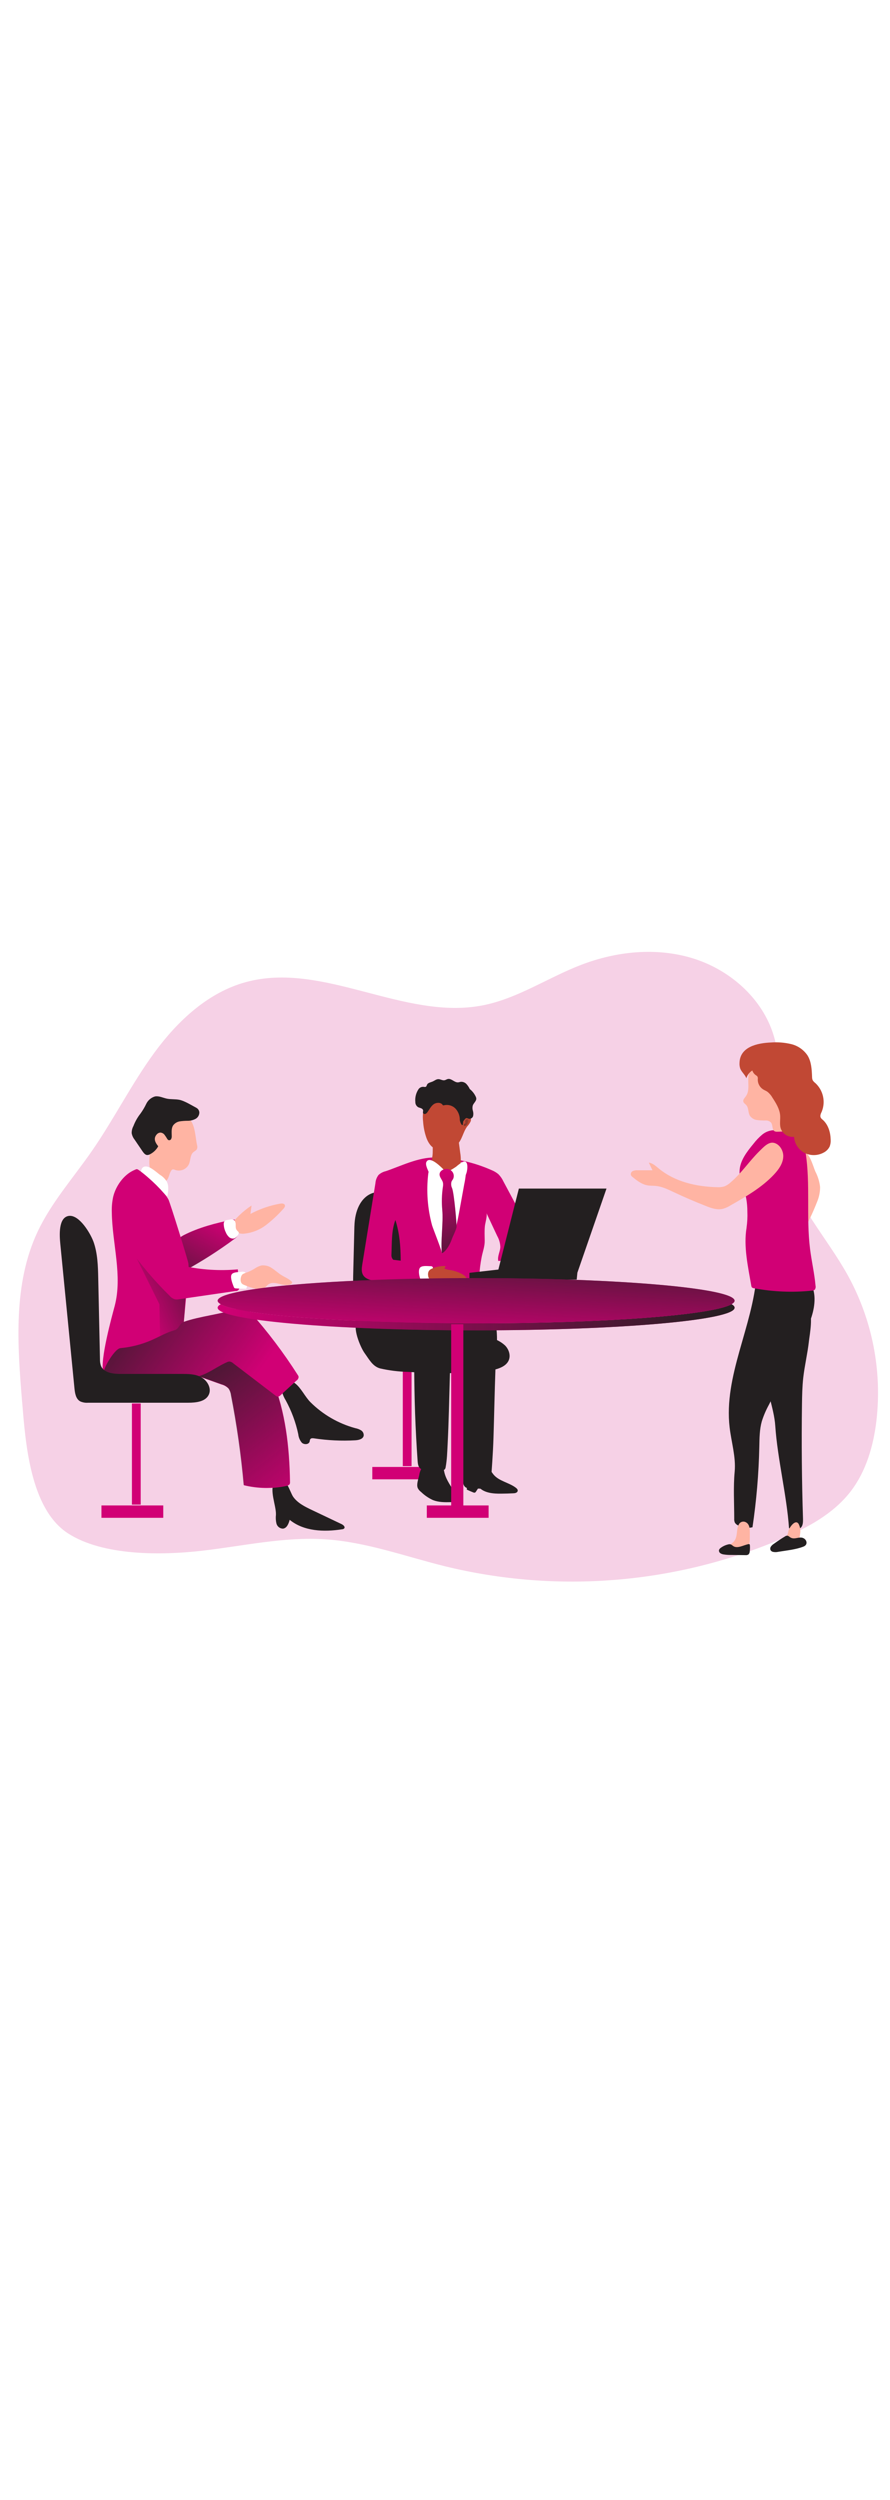 <?xml version="1.0" encoding="UTF-8"?>
<svg xmlns="http://www.w3.org/2000/svg" xmlns:xlink="http://www.w3.org/1999/xlink" id="_0116_team_meeting_1" viewBox="0 0 500 500" data-imageid="team-meeting-1-33" class="illustrations_image" style="width: 178px;">
  <defs>
    <style>.cls-1_team-meeting-1-33{fill:url(#linear-gradient);}.cls-1_team-meeting-1-33,.cls-2_team-meeting-1-33,.cls-3_team-meeting-1-33,.cls-4_team-meeting-1-33,.cls-5_team-meeting-1-33,.cls-6_team-meeting-1-33,.cls-7_team-meeting-1-33,.cls-8_team-meeting-1-33,.cls-9_team-meeting-1-33,.cls-10_team-meeting-1-33,.cls-11_team-meeting-1-33,.cls-12_team-meeting-1-33,.cls-13_team-meeting-1-33,.cls-14_team-meeting-1-33,.cls-15_team-meeting-1-33{stroke-width:0px;}.cls-2_team-meeting-1-33{isolation:isolate;opacity:.18;}.cls-2_team-meeting-1-33,.cls-15_team-meeting-1-33{fill:#68e1fd;}.cls-3_team-meeting-1-33{fill:url(#linear-gradient-4-team-meeting-1-33);}.cls-4_team-meeting-1-33{fill:url(#linear-gradient-2-team-meeting-1-33);}.cls-5_team-meeting-1-33{fill:url(#linear-gradient-3-team-meeting-1-33);}.cls-6_team-meeting-1-33{fill:url(#linear-gradient-8-team-meeting-1-33);}.cls-7_team-meeting-1-33{fill:url(#linear-gradient-9-team-meeting-1-33);}.cls-8_team-meeting-1-33{fill:url(#linear-gradient-7-team-meeting-1-33);}.cls-9_team-meeting-1-33{fill:url(#linear-gradient-5-team-meeting-1-33);}.cls-10_team-meeting-1-33{fill:url(#linear-gradient-6-team-meeting-1-33);}.cls-11_team-meeting-1-33{fill:#231f20;}.cls-12_team-meeting-1-33{fill:#c14834;}.cls-13_team-meeting-1-33{fill:#fff;}.cls-14_team-meeting-1-33{fill:#ffb4a3;}</style>
    <linearGradient id="linear-gradient-team-meeting-1-33" x1="728.09" y1="1491.79" x2="734.07" y2="1515.89" gradientTransform="translate(-480.88 1694.39) scale(1 -1)" gradientUnits="userSpaceOnUse">
      <stop offset="0" stop-color="#231f20" stop-opacity="0"></stop>
      <stop offset="1" stop-color="#231f20"></stop>
    </linearGradient>
    <linearGradient id="linear-gradient-2-team-meeting-1-33" x1="724.54" y1="1484.46" x2="747.04" y2="1428.37" xlink:href="#linear-gradient-team-meeting-1-33"></linearGradient>
    <linearGradient id="linear-gradient-3-team-meeting-1-33" x1="746" y1="1515.77" x2="736.6" y2="1516.48" xlink:href="#linear-gradient-team-meeting-1-33"></linearGradient>
    <linearGradient id="linear-gradient-4-team-meeting-1-33" x1="603.72" y1="1462.09" x2="574.12" y2="1409.14" xlink:href="#linear-gradient-team-meeting-1-33"></linearGradient>
    <linearGradient id="linear-gradient-5-team-meeting-1-33" x1="656.16" y1="1304.03" x2="581" y2="1400.54" xlink:href="#linear-gradient-team-meeting-1-33"></linearGradient>
    <linearGradient id="linear-gradient-6-team-meeting-1-33" x1="554.08" y1="1421.38" x2="602.76" y2="1443.29" xlink:href="#linear-gradient-team-meeting-1-33"></linearGradient>
    <linearGradient id="linear-gradient-7-team-meeting-1-33" x1="618.47" y1="1364.98" x2="533.47" y2="1426.62" xlink:href="#linear-gradient-team-meeting-1-33"></linearGradient>
    <linearGradient id="linear-gradient-8-team-meeting-1-33" x1="603.14" y1="1406.64" x2="893.57" y2="1406.64" xlink:href="#linear-gradient-team-meeting-1-33"></linearGradient>
    <linearGradient id="linear-gradient-9-team-meeting-1-33" x1="746.95" y1="1392.18" x2="750.93" y2="1459.49" xlink:href="#linear-gradient-team-meeting-1-33"></linearGradient>
  </defs>
  <path id="background_team-meeting-1-33" class="cls-2_team-meeting-1-33 targetColor" d="M12.42,335.2c-2.66-32.16-5.05-66.03,8.59-95.27,7.72-16.55,20.07-30.39,30.48-45.41,12.53-18.03,22.35-37.86,35.35-55.58,13-17.71,30.02-33.65,51.21-39.46,43.51-11.94,88.94,21.71,133.21,13.03,19.63-3.85,36.66-15.65,55.36-22.79,19.83-7.6,42.14-9.88,62.45-3.66,20.31,6.22,38.22,21.57,45.03,41.68,7.77,22.95.81,48.54,6.51,72.09,5.79,24.04,23.88,42.93,35.82,64.59,13.59,24.8,19.17,53.2,15.96,81.3-1.68,14.33-5.84,28.76-14.73,40.16-9.69,12.41-24.13,20.14-38.6,26.34-59.63,25.39-125.88,30.82-188.85,15.46-22.43-5.54-44.42-13.7-67.46-15.2-23.24-1.53-46.31,3.81-69.47,6.45-22.38,2.56-55.54,3-75.28-9.92-21.25-13.99-23.71-51.39-25.57-73.81Z" style="fill: rgb(209, 0, 117);"></path>
  <g id="character_3_team-meeting-1-33">
    <path class="cls-11_team-meeting-1-33" d="M425.08,263.71c-2.07,29.17-18.61,56.9-15.17,85.95.97,8.3,3.58,16.52,2.83,24.81-.81,8.76-.25,17.59-.25,26.38-.06.77.06,1.55.36,2.26.41.65,1,1.17,1.7,1.5,2.51,1.35,5.42,1.74,8.2,1.1,2.23-14.99,3.51-30.1,3.83-45.25.1-4.8.11-9.68,1.41-14.29,1.02-3.21,2.36-6.32,3.98-9.28,4.13-8.1,8.23-16.21,12.28-24.35l4.03-8.03c1.24-2.48,2.48-4.96,3.72-7.44,2.99-6.28,5.71-12.92,5.61-19.85-.07-4.86-1.84-10.03-5.85-12.76-2.9-1.97-6.55-2.48-10.05-2.59-4.94-.25-11.76,1.23-16.63,1.84Z"></path>
    <path class="cls-11_team-meeting-1-33" d="M454.44,301.32c-.77,6.85-2.41,13.57-3.18,20.42-.55,4.96-.64,9.92-.71,14.88-.3,21.5-.1,43,.58,64.5,0,1.6,0,3.37-1,4.58-1.61,1.82-4.54,1.24-6.86.55-1.24-18.21-6.51-39.26-7.72-57.45-.69-10.36-5.64-20.76-5.32-31.13.32-9.92,9.92-17.04,13.71-26.23,1.14-2.79,5.59-12.4,10.06-8.3,3.1,2.91.87,14.34.43,18.2Z"></path>
    <path class="cls-14_team-meeting-1-33" d="M411.84,414.19c-.83.74-2.02,1.39-2.05,2.48.03.49.19.96.46,1.36.18.47.54.85.99,1.07.33.09.67.09.99,0l4.96-1.09c.81-.13,1.59-.42,2.29-.84,1.6-1.14,1.75-3.41,1.76-5.37v-3.05c0-2.01-.06-4.61-2.05-5.76-1.29-.85-3.03-.51-3.91.77-2.03,3.11-.37,7.62-3.46,10.43Z"></path>
    <path class="cls-11_team-meeting-1-33" d="M405.01,417.22c-.49.28-.86.72-1.07,1.24-.14.67.13,1.37.68,1.77.55.39,1.18.64,1.85.73,1.44.23,2.9.33,4.37.31l7.91.1c.62.08,1.24-.06,1.76-.4.41-.43.66-1,.68-1.6.16-1.18.2-2.36.1-3.55,0-.21-.08-.42-.24-.57-.17-.1-.37-.12-.56-.06-2.56.43-6.33,2.8-8.68,1-.81-.62-1.24-1.08-2.37-.92-1.6.32-3.12.98-4.44,1.94Z"></path>
    <path class="cls-14_team-meeting-1-33" d="M436.34,414.5c-.45.26-.91.69-.83,1.24s.87.87,1.51.93c2.42.25,4.87.13,7.26-.36,1.01-.15,1.97-.52,2.83-1.08,1.72-1.24,2.18-3.62,2.38-5.76.37-1.95.06-3.96-.87-5.71-1.86-2.78-5.21,2.16-5.68,3.98-.22,1.64-.91,3.18-1.98,4.43-1.29,1.18-3.14,1.44-4.61,2.32Z"></path>
    <path class="cls-11_team-meeting-1-33" d="M443.99,411.4c-.56-.36-1.04-.93-1.71-.97-.49.01-.96.18-1.35.48-2.11,1.24-4.18,2.67-6.2,4.11-.63.39-1.18.9-1.61,1.5-.45.61-.52,1.42-.19,2.1.29.44.73.76,1.24.89.99.23,2.02.23,3.01,0,4.56-.76,9.86-1.24,14.18-2.93,3.24-1.24,1.55-5.06-1.46-5.1-2-.04-3.96,1.15-5.9-.09Z"></path>
    <path class="cls-14_team-meeting-1-33" d="M458.01,205.76c1.45,2.74,2.37,5.73,2.72,8.81,0,2.85-.56,5.67-1.67,8.29-2.32,5.94-5.05,11.72-8.15,17.29.77-1.45-.42-6.2-.53-7.85-.17-2.74-.33-5.48-.48-8.24-.31-5.62-.57-11.25-.78-16.88-.1-2.67-1.84-10.9,2.17-11.97,3.35-.89,5.56,7.95,6.74,10.56Z"></path>
    <path class="cls-15_team-meeting-1-33 targetColor" d="M419.41,237.4c.43-2.95.58-5.94.46-8.92.01-2.57-.21-5.13-.67-7.65-1.08-5.14-3.94-9.92-3.72-15.21.2-5.85,4.11-10.84,7.84-15.37,1.44-1.88,3.08-3.6,4.89-5.12,1.84-1.51,4.12-2.38,6.5-2.48,4.32,0,8.97-1.34,12.48,1.18,3.51,2.52,4.74,7.17,5.41,11.47,2.75,17.82.26,36.12,2.48,54.02.86,6.93,2.48,13.77,3.09,20.73.18.77.01,1.58-.46,2.21-.46.35-1.02.54-1.6.53-10.87,1.12-21.85.66-32.58-1.36-.41-.04-.8-.2-1.1-.47-.21-.29-.34-.64-.37-1-1.81-10.62-4.42-21.98-2.63-32.55Z" style="fill: rgb(209, 0, 117);"></path>
    <path class="cls-14_team-meeting-1-33" d="M418.92,163.74c-.67.88-1.6,1.82-1.31,2.89.21.84,1.08,1.24,1.65,1.94,1.39,1.56.94,4.07,1.97,5.88.9,1.35,2.34,2.26,3.94,2.48,1.6.22,3.21.31,4.83.27,1.14-.09,2.26.3,3.09,1.08,1.24,1.44.47,4.22,2.18,5.02.44.18.92.25,1.4.21,1.86-.01,3.71-.15,5.54-.42.66-.03,1.29-.27,1.8-.68.49-.59.76-1.34.74-2.11.81-8.72-.54-17.5-3.93-25.58-.55-1.47-1.35-2.84-2.37-4.03-1.24-1.24-2.76-2.18-4.43-2.73-1.99-.74-4.08-1.16-6.2-1.24-1.79-.2-3.6.24-5.1,1.24-4.76,3.81-.19,11.01-3.81,15.78Z"></path>
    <path class="cls-12_team-meeting-1-33" d="M415.45,145.13c-.03.94.09,1.87.37,2.77.72,2.07,2.73,3.5,3.47,5.57.56-1.81,1.75-3.36,3.36-4.37.34,1.06,1.02,1.99,1.94,2.63.37.2.7.49.96.83.2.48.25,1,.16,1.51-.06,2.23,1.03,4.34,2.88,5.58.78.51,1.67.83,2.48,1.36,1.19.94,2.19,2.11,2.93,3.44,1.95,3,3.94,6.2,4.27,9.72.22,2.48-.4,5.09.33,7.44,1.07,3.16,4.19,5.14,7.5,4.78.25,3.78,2.43,7.17,5.77,8.97,3.37,1.73,7.38,1.71,10.73-.06,1.52-.74,2.75-1.96,3.5-3.47.48-1.25.67-2.59.57-3.92-.11-4.14-1.4-8.46-4.53-11.16-.41-.3-.76-.67-1.03-1.09-.56-1.05,0-2.29.53-3.39,2.3-5.6.85-12.04-3.62-16.13-.58-.42-1.07-.95-1.45-1.56-.25-.61-.37-1.26-.35-1.91-.17-4.14-.37-8.51-2.57-12.04-2.16-3.17-5.42-5.43-9.15-6.34-3.71-.88-7.53-1.19-11.32-.91-7.63.31-17.71,2.38-17.72,11.75Z"></path>
    <path class="cls-14_team-meeting-1-33" d="M410.38,212.06c-1.01.93-2.18,1.66-3.45,2.17-1.36.39-2.79.54-4.2.43-11.59-.27-23.57-3.05-32.5-10.38-1.75-1.43-3.5-3.09-5.73-3.42l2.06,4.3h-8.39c-.9-.07-1.8.08-2.63.42-.84.38-1.31,1.29-1.13,2.2.22.5.58.93,1.03,1.24,2.48,2.01,5.1,4.03,8.22,4.6,1.55.29,3.15.19,4.73.33,3.57.35,6.87,1.97,10.12,3.5,5.93,2.8,11.94,5.39,18.05,7.78,3.03,1.24,6.29,2.34,9.46,1.61,1.58-.44,3.09-1.11,4.48-2,8.68-4.96,17.5-9.99,24.32-17.28,2.65-2.84,5.09-6.2,5.22-10.15.11-3.18-1.94-6.8-5.16-7.63-3.23-.83-6.2,2.68-8.45,4.85-5.63,5.59-10,12.32-16.06,17.41Z"></path>
  </g>
  <g id="character_2_team-meeting-1-33">
    <rect class="cls-15_team-meeting-1-33 targetColor" x="226.29" y="314.55" width="4.92" height="56.81" style="fill: rgb(209, 0, 117);"></rect>
    <rect class="cls-15_team-meeting-1-33 targetColor" x="209.16" y="371.83" width="34.72" height="6.95" style="fill: rgb(209, 0, 117);"></rect>
    <path class="cls-11_team-meeting-1-33" d="M211.22,292.66c-.58,1.34-1.05,2.73-1.38,4.16-.32,1.46.27,2.97,1.49,3.83.44.22.92.35,1.41.37,1.43.08,2.83-.49,3.8-1.55.94-1.21,1.54-2.65,1.74-4.17.7-3.6.88-7.28.53-10.93-.27-2.84-3.15-6.2-5.42-2.99-2.01,2.89-1.04,7.96-2.17,11.28Z"></path>
    <path class="cls-11_team-meeting-1-33" d="M200.89,290.08c-3.2,2.9,1.45,14.35,3.98,17.85,2.53,3.5,4.52,7.44,8.68,8.55,5.13,1.17,10.37,1.82,15.63,1.95,11.32.62,22.69.94,34.02.48,5.01-.08,10-.68,14.88-1.8,3.15-.81,6.52-2.27,7.76-5.27,1.15-2.79,0-6.12-2.1-8.26-2.24-2.04-4.95-3.49-7.89-4.23-10.33-3.21-21.26-3.45-32-3.62-5.28-.07-10.63,0-15.9-.56-3.34-.33-6.56-1.09-9.92-.86-4.45.32-13.67-7.37-17.15-4.23Z"></path>
    <path class="cls-11_team-meeting-1-33" d="M221.21,309.47c4.14,2.75,9.13,2.72,13.88,2.63l27.19-.56c3.11-.06,6.33-.15,9.18-1.65,4.81-2.48,7.81-9.46,6.29-15.46-.26-1.38-.98-2.63-2.05-3.55-1.15-.64-2.48-.87-3.78-.66-14.1.79-32.06-4.09-46.17-3.3-3.3.19-8.17,4.58-10.52,8.48-2.74,4.58,2.85,11.98,5.98,14.05Z"></path>
    <path class="cls-11_team-meeting-1-33" d="M234.64,368.65c.11,1.66.42,3.6,1.96,4.35.7.28,1.45.41,2.2.37l9.35.29c.53.07,1.07-.04,1.54-.31.39-.36.63-.86.67-1.39.79-4.18.89-8.52,1.11-12.75.66-12.83.87-25.67,1.25-38.51.17-5.91.35-11.81.65-17.71s1.38-12.43-.8-18.01c-.48-1.24-1.13-2.45-2.15-3.31-1.84-1.56-4.46-1.68-6.87-1.72-4.13-.07-8.26-.15-12.39-.22-2.14-.04-4.43-.03-6.18,1.19-2.93,2.03-2.84,6.77-.49,9.46,1.03,1.18,2.37,2.04,3.51,3.11,6.06,5.62,4.64,14.77,4.69,22.19.07,8.7.2,17.39.51,26.08.32,8.97.8,17.94,1.43,26.9Z"></path>
    <path class="cls-11_team-meeting-1-33" d="M259.88,378.89c.12,1.72.42,3.72,1.97,4.55.69.29,1.44.43,2.2.4l9.34.29c.54.08,1.09-.03,1.55-.31.38-.39.62-.91.66-1.45.67-8.98,1.35-17.9,1.64-26.92.4-12.76.63-25.53,1.09-38.28.41-11.37,3.21-25.7-3.86-35.57-.92-1.28-2.09-2.49-3.61-2.9-.58-.16-1.18-.19-1.77-.22-5.45-.24-10.93.13-16.3,1.08-1.75.31-3.84,1.02-4.17,2.77-.36,1.92,1.65,3.34,3.19,4.54,8.34,6.52,6.03,19.9,6.1,29.17.09,11.55.15,23.1.56,34.65.33,9.4.81,18.8,1.43,28.19Z"></path>
    <path class="cls-11_team-meeting-1-33" d="M199.1,236.56l-.58,23.34c-.32,12.61-.6,25.61,3.01,37.39.59,2.55,1.83,4.9,3.61,6.82,1.91,1.51,4.3,2.3,6.74,2.23,6.2.36,12.92-.73,17.37-6.09,3.93-4.68,5.41-11.72,6.07-18.47.69-9.34.76-18.71.21-28.06-.3-8.22-.74-17.01-4.69-23.57-1.84-2.84-4.09-5.39-6.66-7.59-11.42-10.67-24.57-4.18-25.07,13.99Z"></path>
    <path class="cls-15_team-meeting-1-33 targetColor" d="M216.62,205.7c-1.46.36-2.82,1.08-3.94,2.08-1.04,1.35-1.66,2.99-1.77,4.69l-7.37,45.51c-.33,2.07-.63,4.33.5,6.13,1.34,2.15,4.2,2.84,6.8,3.27,8.51,1.44,17.13,2.11,25.76,1.98.44.04.87-.07,1.24-.31.31-.34.49-.78.48-1.24.4-3.4.32-6.83-.21-10.21l-15.96-2.01c-1.38-.17-1.31,0-1.94-1.18-.27-.62-.37-1.3-.29-1.97.27-6.43-.07-13.28,2.21-19.34,4.78,14.87,2.25,30.61,2.82,45.91.17,4.49.88,4.54,5.16,4.39,3.99-.14,7.99-.34,11.97-.63,7.76-.56,15.51-1.42,23.2-2.58,1.55-.23,3.35-.66,3.96-2.1.31-.72.23-1.53.17-2.31-.63-7.27-.23-14.64,1.17-21.8.59-3.05,1.78-6.05,1.73-9.16-.04-2.8-.18-5.42.09-8.26.15-1.55,1.51-6.12.86-7.43l6.07,12.94c1.08,1.9,1.68,4.02,1.76,6.2-.1,2.65-1.76,5.23-1.15,7.83l19.6-.63-2.64-13.48c-.66-4.45-2.18-8.72-4.48-12.58l-9.58-17.92c-.71-1.53-1.67-2.93-2.85-4.13-1.16-.96-2.46-1.74-3.86-2.29-10.05-4.46-20.89-6.87-31.88-7.08-9.36-.12-19,4.8-27.64,7.73Z" style="fill: rgb(209, 0, 117);"></path>
    <path class="cls-13_team-meeting-1-33" d="M248.25,251.91c6.4-6.13,8.26-15.24,9.81-23.78l2.74-15.08c.78-3.57,1.16-7.21,1.13-10.87.02-.39-.1-.78-.35-1.09-.38-.29-.86-.41-1.34-.35-7.1,0-18.46-2.7-19.65,6.41-1.14,9.68-.41,19.48,2.13,28.89.43,1.61,5.99,15.37,5.52,15.86Z"></path>
    <path class="cls-12_team-meeting-1-33" d="M243.01,196.73c-.27,1.29-.33,2.61-.19,3.92.19.93.56,1.82,1.09,2.62,1.14,2.11,3.13,3.64,5.47,4.18,2.03.3,4.04-.63,5.95-1.59.88-.36,1.66-.92,2.28-1.64.77-1.09,1.21-2.38,1.24-3.72.08-1.78-.02-3.56-.32-5.31l-.87-6.51c-.02-.28-.1-.55-.25-.79-.16-.18-.38-.29-.62-.32-3.31-.79-7.88-2.26-11.23-1.07-3.35,1.19-2.12,6.98-2.57,10.23Z"></path>
    <path class="cls-1_team-meeting-1-33" d="M257.65,188.75s-5.52,11.16-11.06,10.18c-5.54-.98-3.14-9.4-3.14-9.4l14.2-.78Z"></path>
    <path class="cls-12_team-meeting-1-33" d="M260.03,176.77c.73-1.1,1.85-2.36,3.16-2.02,1.14.45,1.7,1.74,1.25,2.88,0,0,0,.01,0,.02-.51,1.07-1.17,2.06-1.98,2.93-2.38,3.18-2.8,7.55-5.74,10.27-2.35,1.9-5.3,2.89-8.32,2.78-1.19.07-2.39-.08-3.54-.43-2.68-.94-4.29-3.55-5.25-6.1-1.06-2.99-1.7-6.11-1.91-9.28-.35-2.81-.13-5.66.65-8.39.84-2.79,2.88-5.06,5.56-6.2,4.28-1.65,9.36.71,12.02,4.32s3.44,8.15,3.98,12.54"></path>
    <path class="cls-11_team-meeting-1-33" d="M237.72,171.66c0,.48-.26.98,0,1.41.28.44.84.61,1.31.41.46-.22.85-.56,1.12-.99,1.09-1.49,1.9-3.23,3.39-4.35,1.49-1.13,4.04-1.24,5.06.22.06.12.15.22.26.3.18.07.39.07.57,0,2.36-.58,4.84.15,6.51,1.91,1.56,1.73,2.41,3.99,2.38,6.31,0,.69.87,3.14,1.56,2.93.2-.06.26-2.06.4-2.21.48-.55.51-.72.99-1.24.14-.2.34-.36.56-.46.53-.2,1.08.22,1.65.35,1.05.12,2.03-.53,2.31-1.55.21-.97.17-1.99-.12-2.94-.29-.95-.32-1.96-.09-2.93.47-1.41,2.05-2.48,2-3.93-.04-.44-.17-.86-.38-1.24-.77-1.61-1.89-3.02-3.29-4.12-.47-1.04-1.1-1.99-1.87-2.83-.81-.86-1.96-1.32-3.14-1.24-.52.07-1.03.29-1.55.32-2.07.14-3.72-2.34-5.76-1.9-.66.15-1.24.6-1.87.71-1.18.21-2.29-.66-3.49-.63s-2.11.88-3.18,1.34-2.6.67-3.13,1.74c-.22.45-.29,1.03-.74,1.24-.37.1-.76.1-1.13,0-1.11-.12-2.2.35-2.87,1.24-1.45,2.13-2.11,4.7-1.85,7.26-.04,1.25.62,2.41,1.71,3.01.88.38,2.59.53,2.67,1.86Z"></path>
    <path class="cls-13_team-meeting-1-33" d="M249.66,205.25c-1.7.48-3.14,1.62-4.01,3.16-.81,1.51-1.41,3.12-1.79,4.79.14-.52-1.24-2.56-1.5-3.13-.5-1.14-.93-2.31-1.35-3.47-.55-1.53-2.26-4.53-1.45-6.12,1.92-3.76,8.67,3.25,10.1,4.76Z"></path>
    <path class="cls-13_team-meeting-1-33" d="M251.98,205.73c2.64,1.02,4.22,3.57,6.44,5.28.11.09.24.15.38.17.15-.01.3-.08.41-.19,1.31-1.11,2.29-2.56,2.82-4.19.6-1.6,1.41-7.84-2.07-6.35-1.3.77-2.53,1.66-3.66,2.67-1.38.96-2.82,1.83-4.32,2.6Z"></path>
    <path class="cls-15_team-meeting-1-33 targetColor" d="M248.47,227.5c-.4-4.28-.29-8.59.32-12.85.17-.82.2-1.66.07-2.48-.35-1.67-1.97-3.03-1.92-4.73.07-2.23,2.93-3.5,5.16-2.85,2.09.62,3.29,2.83,2.66,4.92-.05.17-.11.33-.18.49-.29.53-.71,1.02-.94,1.58-.33,1.25-.2,2.57.38,3.72,1.17,3.26,2.58,20.26,2.48,21.66,0,1.04-2.21,5.73-2.57,6.71-2.13,5.73-4.65,7.7-5.67,8.17-.79-7.02.87-17.23.2-24.34Z" style="fill: rgb(209, 0, 117);"></path>
    <path class="cls-4_team-meeting-1-33" d="M248.47,227.5c-.4-4.28-.29-8.59.32-12.85.17-.82.2-1.66.07-2.48-.35-1.67-1.97-3.03-1.92-4.73.07-2.23,2.93-3.5,5.16-2.85,2.09.62,3.29,2.83,2.66,4.92-.05.17-.11.33-.18.49-.29.53-.71,1.02-.94,1.58-.33,1.25-.2,2.57.38,3.72,1.17,3.26,2.58,20.26,2.48,21.66,0,1.04-2.21,5.73-2.57,6.71-2.13,5.73-4.65,7.7-5.67,8.17-.79-7.02.87-17.23.2-24.34Z"></path>
    <path class="cls-13_team-meeting-1-33" d="M241.8,259.05c.45-.08.91.07,1.24.4.11.18.17.38.17.58.21,1.88.16,3.79-.15,5.66-.04.58-.29,1.13-.69,1.55-.6.38-1.33.53-2.03.41l-2.93-.11c-.21,0-.43-.04-.62-.14-.19-.14-.34-.33-.41-.56-.73-1.7-1.53-4.81-.66-6.59s4.42-1.23,6.08-1.2Z"></path>
    <path class="cls-12_team-meeting-1-33" d="M250.23,258.97c.07.57-.25,1.11-.78,1.31,1.03.5,2.15.8,3.29.89,2.23.36,4.38,1.06,6.4,2.07,1.45.73,2.94,1.79,3.2,3.32.06.19.06.4,0,.6-.1.16-.23.3-.38.4-1.52.8-3.25,1.11-4.96.91-4.96-.09-10.2-.09-14.88-1.91-.38-.12-.72-.33-1.02-.6-.27-.31-.44-.7-.5-1.1-.41-1.96,0-3.5,1.85-4.35,2.44-1.12,5.11-1.64,7.79-1.54Z"></path>
    <path class="cls-11_team-meeting-1-33" d="M234.69,383.68c.43.86,1.06,1.61,1.84,2.18,1.96,1.9,4.23,3.45,6.71,4.59,3.14,1.24,6.64,1.24,10.03,1.15,1.24,0,2.63-.15,3.26-1.14s.1-2.27-.48-3.29c-2.31-4.03-5.37-7.8-6.4-12.29-.33-1.41-.51-2.99-1.64-3.97-2.48-2.12-8.76-1.35-10.79,1.12-.91,1.33-1.49,2.85-1.71,4.44-.43,2.06-1.67,5.15-.82,7.21Z"></path>
    <path class="cls-11_team-meeting-1-33" d="M262.28,384.57c1.17.56,2.36,1.08,3.56,1.55.31.16.68.2,1.02.11.23-.13.42-.32.55-.56l1.62-2.48c3,3.31,8.16,3.72,12.75,3.63,2.18,0,4.35-.09,6.52-.19.96,0,2.12-.25,2.48-1.12s-.45-1.61-1.15-2.13c-3.8-2.79-9.1-3.56-12.18-7.06-1.24-1.44-2.11-3.3-3.72-4.3-1.54-.76-3.25-1.11-4.96-1.02-2.78-.07-5.88-.35-6.2,2.73-.37,3.6-.46,7.22-.29,10.83Z"></path>
    <polygon class="cls-11_team-meeting-1-33" points="279.99 260.93 291.5 215.45 340.73 215.45 324.37 262.71 324 266.58 263.73 266.58 263.73 262.79 279.99 260.93"></polygon>
    <path class="cls-5_team-meeting-1-33" d="M261.48,178.62c.02-.09.02-.18,0-.26-.13-.4-.13-.84,0-1.24.09-.16.22-.29.38-.38.24-.15.51-.23.79-.25.08-.02.16-.02.24,0,.09.06.16.14.19.25.16.47.16.97,0,1.44-.17.54-.47,1.04-.87,1.45-.32.37-.76.6-1.24.65-.06.01-.12.01-.19,0-.05-.03-.09-.08-.11-.14-.18-.26-.18-.6,0-.86.26-.21.67-.33.81-.66Z"></path>
  </g>
  <g id="character_1_team-meeting-1-33">
    <path class="cls-15_team-meeting-1-33 targetColor" d="M130.55,232.96c.59-.19,1.24-.13,1.79.17.35.33.57.77.64,1.24.45,1.74.7,3.52.76,5.31.07.78-.05,1.57-.35,2.29-.43.74-1.04,1.37-1.77,1.82-8.9,6.57-18.24,12.51-27.96,17.8-.41.22-4.13-12.4-4.19-13.64-.2-3.32.86-4.83,3.72-6.33,8.2-4.24,18.38-6.95,27.36-8.67Z" style="fill: rgb(209, 0, 117);"></path>
    <path class="cls-3_team-meeting-1-33" d="M130.55,233.06c.59-.2,1.24-.13,1.79.17.35.33.57.77.64,1.24.45,1.74.7,3.52.76,5.31.07.78-.05,1.57-.35,2.29-.44.74-1.04,1.36-1.77,1.81-8.9,6.57-18.24,12.53-27.96,17.81-.41.22-4.13-12.4-4.19-13.64-.2-3.32.86-4.83,3.72-6.33,8.2-4.25,18.38-6.95,27.36-8.67Z"></path>
    <path class="cls-11_team-meeting-1-33" d="M199.57,350.03c1.16.21,2.27.63,3.29,1.24,1.02.64,1.59,1.8,1.46,3-.37,1.92-2.82,2.48-4.76,2.59-7.73.43-15.49.06-23.15-1.1-.71-.11-1.56-.17-2.01.38s-.3.99-.46,1.49c-.53,1.67-3.08,1.77-4.37.58-1.13-1.34-1.83-3-2-4.75-1.4-6.66-3.78-13.08-7.05-19.05-.85-1.38-1.52-2.87-1.98-4.43-1.04-4.33,3.44-7.94,7.18-5.16,3.36,2.48,5.63,7.58,8.68,10.62,6.98,6.96,15.65,11.98,25.16,14.59Z"></path>
    <path class="cls-11_team-meeting-1-33" d="M155.03,398.64c-.2,1.66-.11,3.34.27,4.96.43,1.66,1.9,2.84,3.62,2.89,2.21-.2,3.25-2.78,3.82-4.96,7.95,6.49,19.26,6.91,29.41,5.32.47,0,.91-.19,1.24-.52.66-.83-.48-1.9-1.44-2.36l-16.68-7.93c-3.93-1.87-8.03-3.88-10.56-7.44-1.87-2.62-5.46-15.88-10.38-8.68-3.29,4.8.88,13.51.69,18.72Z"></path>
    <path class="cls-15_team-meeting-1-33 targetColor" d="M99.23,316.53l25.2,8.97c1.57.4,3,1.23,4.12,2.41.74,1.12,1.2,2.39,1.36,3.72,3.24,16.69,5.6,33.54,7.08,50.47,7.85,1.93,16.03,2.05,23.94.37.72-.06,1.37-.42,1.81-.99.17-.39.24-.82.2-1.24-.32-19.57-2.48-39.39-9.92-57.53-1.03-3.06-2.76-5.84-5.06-8.11-2.48-2.13-5.67-3.1-8.68-4.33-4.96-2.06-9.84-4.96-15.24-5.42-7.96-.62-15.31,4.37-20.93,10.05-1.14-.1-2.88,1.09-3.88,1.64Z" style="fill: rgb(209, 0, 117);"></path>
    <path class="cls-9_team-meeting-1-33" d="M99.03,316.34l25.2,8.96c1.57.4,3,1.24,4.12,2.41.74,1.11,1.21,2.39,1.36,3.72,3.24,16.69,5.61,33.53,7.1,50.46,7.84,1.93,16.02,2.06,23.93.38.72-.05,1.38-.41,1.81-.99.17-.39.24-.82.21-1.24-.32-19.56-2.56-39.39-9.92-57.52-1.03-3.07-2.77-5.85-5.07-8.12-2.48-2.12-5.66-3.09-8.68-4.32-4.96-2.06-9.84-4.96-15.24-5.42-7.96-.63-15.31,4.37-20.93,10.05-1.14-.14-2.87,1.1-3.88,1.64Z"></path>
    <rect class="cls-15_team-meeting-1-33 targetColor" x="74.12" y="336.17" width="4.92" height="56.81" style="fill: rgb(209, 0, 117);"></rect>
    <rect class="cls-15_team-meeting-1-33 targetColor" x="57" y="393.45" width="34.72" height="6.95" style="fill: rgb(209, 0, 117);"></rect>
    <path class="cls-14_team-meeting-1-33" d="M110.68,190.92c.25.74.25,1.53,0,2.27-.41.86-1.41,1.24-2.12,1.87-1.76,1.58-1.46,4.38-2.36,6.56-1.36,3-4.79,4.45-7.89,3.32-.38-.21-.81-.31-1.24-.29-.34.11-.64.34-.83.65-1.24,1.69-1.24,4.22-2.73,5.66-1.26,1.04-3.01,1.27-4.49.58-1.45-.7-2.62-1.86-3.35-3.3-2.48-4.37-1.85-9.71-1.24-14.66.61-4.95,1.24-9.63,3.1-14.07.49-1.37,1.3-2.6,2.36-3.6,1.76-1.49,4.22-1.72,6.51-1.86,2.22-.24,4.46-.13,6.65.33,6.75,1.79,6.39,10.87,7.63,16.52Z"></path>
    <path class="cls-11_team-meeting-1-33" d="M110.33,170.09c.93.5,1.55,1.43,1.66,2.48.04,1.54-.78,2.98-2.13,3.72-1.35.71-2.84,1.08-4.37,1.08-1.51,0-3.02.1-4.52.33-1.49.24-2.83,1.07-3.72,2.29-1.09,1.7-.78,3.91-.77,5.93.05.58-.07,1.16-.32,1.69-.27.54-.9.81-1.48.63-.3-.16-.55-.4-.72-.69-.47-.8-.98-1.58-1.54-2.32-.55-.74-1.41-1.19-2.33-1.24-.84.07-1.62.49-2.13,1.15-.51.57-.85,1.28-.96,2.03-.21,1.66.87,3.2,1.89,4.53-1.03,1.89-2.61,3.42-4.52,4.42-.53.32-1.13.49-1.75.48-1.08-.1-1.84-1.09-2.48-1.98l-4.56-6.72c-.82-1.04-1.37-2.27-1.6-3.57-.03-1.39.3-2.77.97-3.99.96-2.52,2.29-4.88,3.96-7,1.26-1.74,2.35-3.58,3.27-5.52.97-2,2.74-3.5,4.87-4.12,2.26-.43,4.48.78,6.74,1.24,2.26.46,4.68.2,6.97.64,3.06.65,6.8,3.06,9.56,4.5Z"></path>
    <path class="cls-13_team-meeting-1-33" d="M89.95,207.77c1.52.93,2.79,2.2,3.72,3.72,1.31,2.48.86,5.46.36,8.2-5.4-2.84-10.16-6.76-13.97-11.54-1.41-1.87-.88-5.3,2.07-5.11,2.58.14,5.88,3.35,7.81,4.73Z"></path>
    <path class="cls-15_team-meeting-1-33 targetColor" d="M92.03,217.98c1,1.08,1.86,2.28,2.58,3.56.99,1.9,10.95,33.99,11.24,35.97.2,1.88.17,3.77-.07,5.64l-2.8,30.33c0,.55-.15,1.09-.45,1.55-.34.36-.77.62-1.24.76l-19.93,7.44c-2.95,1.2-6,2.13-9.12,2.77-2.4.39-4.67,1.34-6.64,2.77-3.42,2.48-4.53,10.01-7.5,10.06-2.27-6.45,5.07-32.65,6.34-37.45,4.47-17.03-1.38-34.9-1.62-52.52-.11-2.91.14-5.83.74-8.68,1.41-6.03,5.82-12.4,11.62-15.02,1.91-.84,1.65-.94,3.63.5,1.56,1.15,3.09,2.41,4.56,3.72,3.08,2.66,5.98,5.54,8.66,8.61Z" style="fill: rgb(209, 0, 117);"></path>
    <path class="cls-10_team-meeting-1-33" d="M71.49,243.86l18.07,36.59.38,20.12s12.71-4.08,13.33-10.3c.62-6.21,1.18-19.6,1.18-19.6l-28.42-34.26-4.55,7.44Z"></path>
    <path class="cls-15_team-meeting-1-33 targetColor" d="M70.1,221.77c-.91,5.77-1.32,11.61-1.24,17.45-.03,1.35.12,2.7.45,4.01.57,1.66,1.41,3.22,2.48,4.61,6.97,10.02,14.86,19.36,23.57,27.91.74.88,1.71,1.53,2.8,1.89.76.14,1.54.14,2.31,0l31.77-4.64c1.09.15,2.09-.61,2.24-1.69.04-.28.02-.57-.07-.85l-.81-9.63c-10.19.92-20.47.27-30.46-1.92-1.1-.16-2.15-.58-3.05-1.24-.72-.75-1.25-1.65-1.58-2.64-4.49-10.48-8.92-20.97-13.45-31.43-1.24-2.98-2.62-6.44-6.2-7.22-4.08-.94-8.05,1.19-8.76,5.4Z" style="fill: rgb(209, 0, 117);"></path>
    <path class="cls-13_team-meeting-1-33" d="M135.1,262.26c1.07-.19,2.39-.26,3,.63.21.38.34.8.36,1.24.16,1.24.29,2.58.36,3.88.18,1.26,0,2.55-.51,3.72-1.94,0-3.88-.06-5.82-.19-.27,0-.54-.07-.78-.21-.17-.17-.31-.39-.38-.62-.63-1.64-2-4.96-1.35-6.7s3.7-1.55,5.12-1.76Z"></path>
    <path class="cls-14_team-meeting-1-33" d="M142.76,260.58c1.22-.86,2.57-1.51,4.01-1.92,2.15-.28,4.33.27,6.08,1.55,1.8,1.17,3.36,2.65,5.18,3.8s4.02,2.01,5.66,3.51c.23.17.39.43.43.72,0,.4-.35.68-.71.86-2.1,1.03-4.59.37-6.86-.19-1.82-.45-3.86-.79-5.46.16-1.36.81-2.17,2.48-3.72,2.96-.96.24-1.97.22-2.91-.07-2.59-.59-5.11-1.42-7.54-2.48-.37-.14-.71-.35-1-.62-1.24-1.24-.87-4.53.63-5.46.8-.39,1.63-.72,2.48-.97,1.29-.52,2.54-1.14,3.73-1.85Z"></path>
    <path class="cls-15_team-meeting-1-33 targetColor" d="M133.02,283.01c2.52-1.59,5.84-.84,7.44,1.66,9.88,11.1,18.86,22.98,26.84,35.51.24.31.4.68.47,1.07-.06.85-.52,1.63-1.24,2.08l-8.91,8.19c-.4.46-.95.75-1.55.83-.5-.07-.96-.29-1.33-.63l-23.72-18.13c-.56-.53-1.27-.87-2.03-.99-.54.01-1.07.15-1.55.4-4.06,1.77-7.69,4.39-11.71,6.28-8.87,4.16-19.02,4.47-28.81,4.29-9.61-.17-19.39-.78-28.37-4.19-1.84-.69,5.56-13.98,9.1-14.3,5.99-.55,11.85-2.05,17.37-4.44,4.28-1.86,8.36-4.34,12.89-5.59,2.87-.79,2.62-3.72,5.43-4.75,8.93-3.14,20.69-4.24,29.67-7.27Z" style="fill: rgb(209, 0, 117);"></path>
    <path class="cls-8_team-meeting-1-33" d="M133.02,283.01c2.52-1.59,5.84-.84,7.44,1.66,9.88,11.1,18.86,22.98,26.84,35.51.24.31.4.68.47,1.07-.06.85-.52,1.63-1.24,2.08l-8.91,8.19c-.4.46-.95.75-1.55.83-.5-.07-.96-.29-1.33-.63l-23.72-18.13c-.56-.53-1.27-.87-2.03-.99-.54.01-1.07.15-1.55.4-4.06,1.77-7.69,4.39-11.71,6.28-8.87,4.16-19.02,4.47-28.81,4.29-9.61-.17-19.39-.78-28.37-4.19-1.84-.69,5.56-13.98,9.1-14.3,5.99-.55,11.85-2.05,17.37-4.44,4.28-1.86,8.36-4.34,12.89-5.59,2.87-.79,2.62-3.72,5.43-4.75,8.93-3.14,20.69-4.24,29.67-7.27Z"></path>
    <path class="cls-11_team-meeting-1-33" d="M52.45,245.1c2.41,6.62,2.59,13.82,2.74,20.86l.97,45.25c-.05,1.3.14,2.59.56,3.82,1.58,3.93,6.78,4.54,11.01,4.54h34.11c3.87,0,7.94,0,11.32,1.91,3.39,1.91,5.79,6.2,4.17,9.69-1.84,4.01-7.19,4.58-11.6,4.58h-56.28c-1.5.12-3.01-.14-4.38-.76-2.48-1.36-2.96-4.56-3.24-7.34l-7.95-81.06c-.45-4.6-1.24-15.13,4.96-15.81,5.88-.56,12.04,10.07,13.59,14.33Z"></path>
    <path class="cls-14_team-meeting-1-33" d="M128.4,237.51c3.48-4.96,7.87-9.22,12.92-12.55l-.63,4.73c5.21-2.78,10.83-4.73,16.65-5.77,1.02-.17,2.36-.15,2.7.82.27.77-.33,1.54-.89,2.13-2.93,3.3-6.16,6.32-9.65,9.03-3.52,2.71-7.72,4.39-12.13,4.86-1.66.21-3.35-.11-4.83-.91-1.48-.86-2.22-2.59-1.82-4.25"></path>
    <path class="cls-13_team-meeting-1-33" d="M127.72,233.1c-.48.03-.94.18-1.34.45-.49.48-.74,1.15-.69,1.84.05,1.58.43,3.14,1.13,4.56.39,1.01,1,1.92,1.77,2.68.79.76,1.92,1.07,2.99.81,1.09-.48,1.94-1.37,2.38-2.48.13-.2.2-.44.2-.68,0-.4-.37-.67-.66-.94-1.89-1.76-.53-3.58-1.45-5.41-.92-1.82-2.68-1.04-4.33-.82Z"></path>
  </g>
  <g id="table_team-meeting-1-33">
    <ellipse class="cls-15_team-meeting-1-33 targetColor" cx="267.49" cy="278.45" rx="145.21" ry="12.71" style="fill: rgb(209, 0, 117);"></ellipse>
    <path class="cls-15_team-meeting-1-33 targetColor" d="M412.69,282.38c0,7.02-65.01,12.71-145.21,12.71s-145.21-5.68-145.21-12.71c0-.67.6-1.33,1.74-1.97,10.8,6.09,70.93,10.75,143.48,10.75s132.72-4.66,143.49-10.75c1.14.64,1.72,1.3,1.72,1.97Z" style="fill: rgb(209, 0, 117);"></path>
    <path class="cls-6_team-meeting-1-33" d="M412.69,282.38c0,7.02-65.01,12.71-145.21,12.71s-145.21-5.68-145.21-12.71c0-.67.6-1.33,1.74-1.97,10.8,6.09,70.93,10.75,143.48,10.75s132.72-4.66,143.49-10.75c1.14.64,1.72,1.3,1.72,1.97Z"></path>
    <path class="cls-15_team-meeting-1-33 targetColor" d="M410.96,280.41c-10.8,6.09-70.94,10.75-143.49,10.75s-132.72-4.66-143.48-10.75c10.8-6.08,70.93-10.74,143.48-10.74s132.68,4.66,143.49,10.74Z" style="fill: rgb(209, 0, 117);"></path>
    <path class="cls-7_team-meeting-1-33" d="M412.69,278.45c0,.67-.58,1.32-1.72,1.96-10.8,6.09-70.94,10.75-143.49,10.75s-132.72-4.66-143.48-10.75c-1.14-.64-1.74-1.29-1.74-1.96,0-7.02,65.02-12.72,145.21-12.72s145.21,5.7,145.21,12.72Z"></path>
    <rect class="cls-15_team-meeting-1-33 targetColor" x="239.78" y="393.45" width="34.72" height="6.95" style="fill: rgb(209, 0, 117);"></rect>
    <rect class="cls-15_team-meeting-1-33 targetColor" x="253.47" y="291.67" width="6.83" height="105.85" style="fill: rgb(209, 0, 117);"></rect>
  </g>
</svg>
